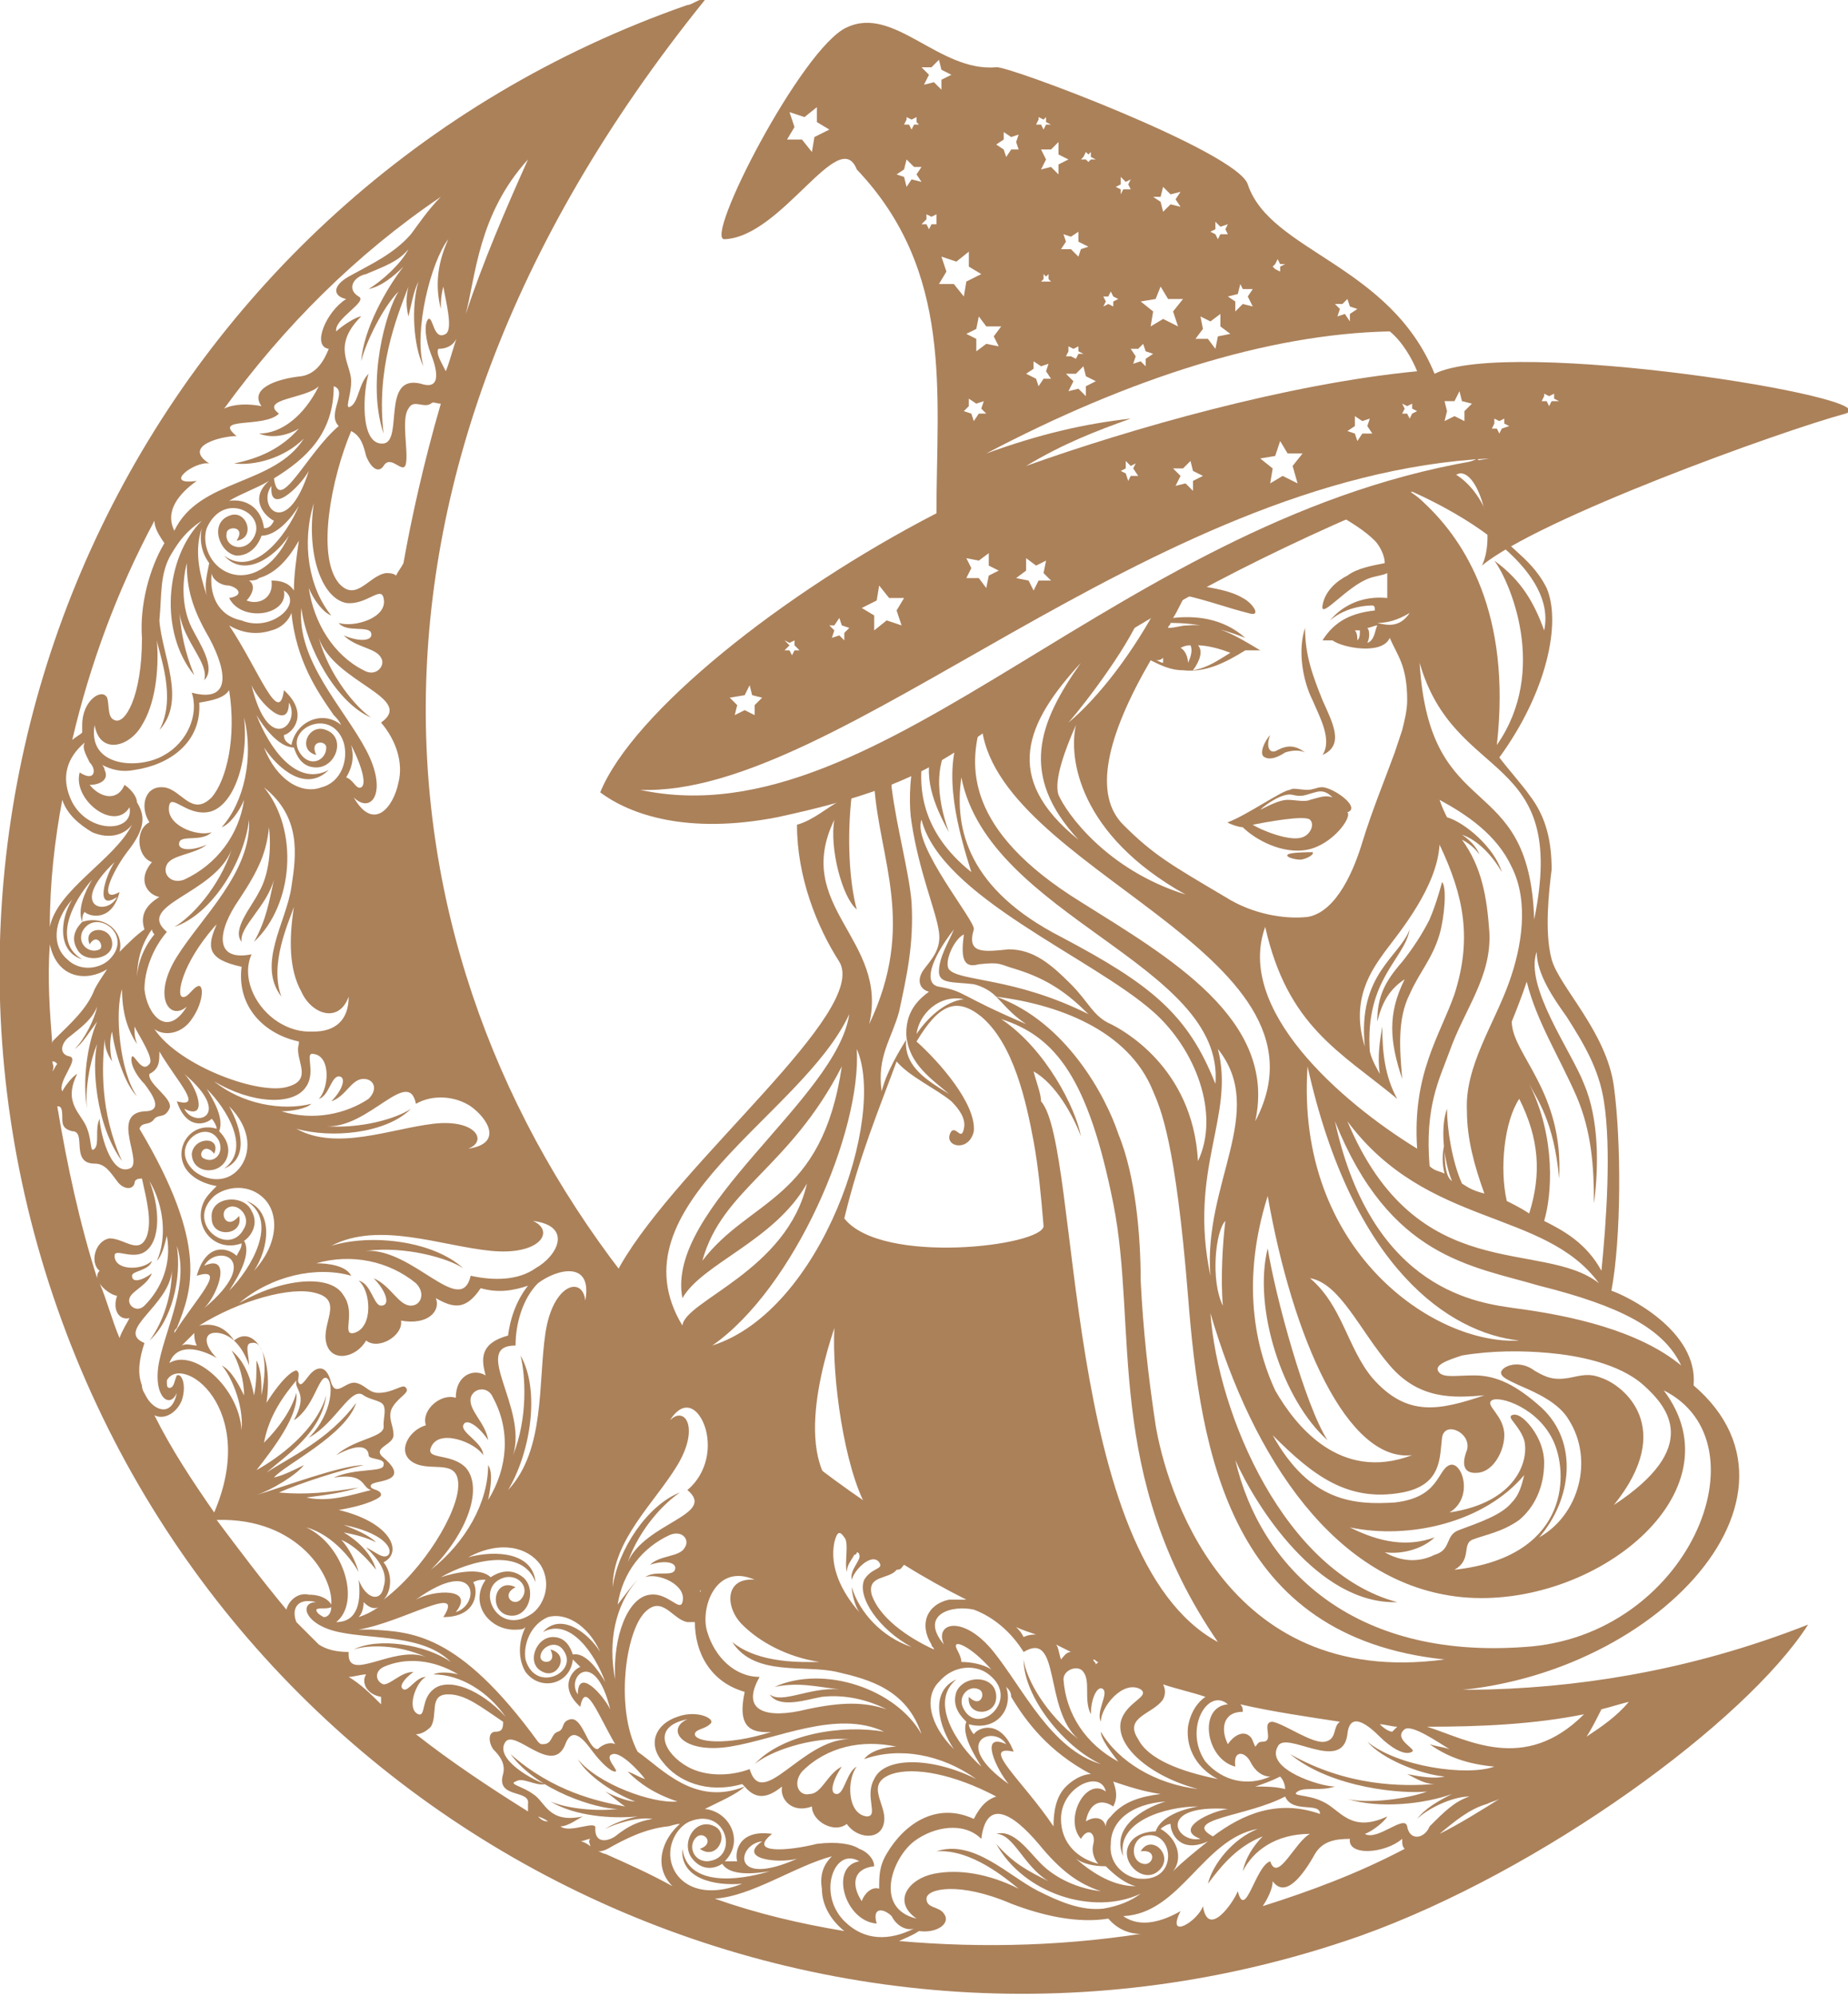 <?xml version="1.0" encoding="utf-8"?>
<!-- Generator: Adobe Illustrator 24.1.0, SVG Export Plug-In . SVG Version: 6.00 Build 0)  -->
<svg version="1.1" id="Layer_1" xmlns="http://www.w3.org/2000/svg" xmlns:xlink="http://www.w3.org/1999/xlink" x="0px" y="0px"
	 width="74.2px" height="80.1px" viewBox="0 0 74.2 80.1" style="enable-background:new 0 0 74.2 80.1;" xml:space="preserve">
<style type="text/css">
	.st0{fill:#AB815A;}
</style>
<g>
	<g>
		<path class="st0" d="M68,55.6c0.2-2.2-2.7-3.6-3.3-3.8c0.4-2.1,0.4-6,0.1-8.2c-0.3-2.2-2.2-4-2.5-5.1c-0.3-1.1-0.1-2.8,0-3.6
			c0-1.1-0.2-2.1-0.9-3c-0.2-0.3-0.9-1.1-1.2-1.5c1.9-2.6,2.5-5.4,1.9-6.8c-0.7-1.4-1.9-1.7-2.1-2.7c0.2-1.2-0.2-2-0.7-2.5
			c-0.1,0.1-0.3,0.1-0.4,0.2c0.6,0.5,0.9,1.1,0.8,2c-0.4-0.9-0.9-1.4-1.5-1.7c-0.6,0.2-1.3,0.5-1.9,0.7c0,0,0,0,0.1,0
			c2.8,1.2,6.1,3.4,5.6,5.7c-0.4-1.1-0.9-2-2-2.8c0.6,0.8,2.2,4.4,0.1,7.4c0.6-5.3-1.3-8.2-2.9-9.7c-0.3-0.3-0.6-0.5-1-0.7
			c0,0-0.1,0-0.1,0.1c-0.8,0.3-1.5,0.7-2.3,1.1c0.5,0.3,1,0.6,1.4,1c0.2,0.2,0.4,0.6,0.4,0.9c-0.5,0.1-1.1,0.2-1.5,0.5
			c-0.4,0.2-0.9,0.6-1,1.2c-0.1,0.6,1-0.8,1.9-1.1c0.3-0.1,0.5-0.1,0.7-0.2c0,0.3,0,0.7,0,1c0,0,0,0,0,0c-1-0.1-1.8,0.3-2.3,0.9
			c0.7-0.6,1.6-0.6,1.7-0.6c0.1,0,0.1,0.1,0.1,0.2c-0.9,0.1-1.6,0.4-2.1,1.2c0.1,0,0.2,0,0.4,0c0.4,0.3,2,0.6,2.3-0.1
			c0.3,0.7,0.7,1.1,0.7,2.5c0,0.4-0.1,0.8-0.2,1.2c-0.1,0.3-0.2,0.6-0.3,0.9c-0.4,1.1-0.9,2.3-1.3,3.6c-0.3,1-1,2.8-2.2,3
			c-0.9,0.1-2.2-0.1-3.3-0.8c-2.2-1.3-2.9-1.7-4.1-2.9c-1.2-1.2-0.7-3.5,1.1-6.6c0.4,0.2,0.8,0.4,1.3,0.4c0.9,0.1,1.7-0.3,2.5-0.8
			c0.2,0,0.3,0,0.6,0c-1-0.6-1.8-1.1-2.9-1c-0.3,0-0.5,0.1-0.8,0.1c0-0.1,0.1-0.1,0.1-0.2C48,25,49,25.2,50,25.6
			c-0.9-0.8-2-0.9-2.9-0.8c0.2-0.3,0.3-0.6,0.5-0.9c0.9,0.2,1.7,0.5,2.5,0.7c0.6,0.2,0.2-0.4-0.2-0.6c-0.5-0.3-1.2-0.4-1.8-0.5
			c-0.5,0.2-1,0.4-1.4,0.6c0,0-0.1,0-0.1,0c-1.1,2.1-2.5,3.9-3.7,4.9c0.7-0.8,2.6-3.3,3-4.6c-0.1,0-0.2,0.1-0.2,0.1
			c-0.8,0.9-1.7,1.3-2.6,1.6c-1,0.6-2,1.3-2.9,1.9c-0.7,0.5-1.5,0.9-2.2,1.4c-0.1,0.1-0.3,0.2-0.4,0.3c0,0.1-0.1,0.1-0.1,0.2
			c-0.5,1.2,0,2.4,0.6,3.5c-0.5-1.4-0.7-3.1,0.5-4.1c-0.8,1.7-0.1,4.1,0.4,5.7c-2-1.6-2.2-3.4-1.9-4.9c0,0-0.1,0.1-0.1,0.1
			c-0.1,0.1-0.2,0.1-0.3,0.2c-0.2,1-0.2,2-0.1,2.6c0.3,2,1,3.6,1.1,4.4c0.1,0.7-0.3,1.1-0.6,1.5c-0.3,0.4-0.2,0.8,0.2,0.9
			c-0.4,0.3-1,0.8-0.9,1.9c-0.3,0.5-0.8,1.3-1,2.1c-0.2-1.4,0.4-2.1,0.7-3.2c0.3-1.4,0.6-2.7,0.5-4.4c-0.1-1.2-0.6-3-0.8-4.6
			c0-0.2,0-0.4,0-0.6c-0.2,0.2-0.5,0.3-0.7,0.5c0.2,3,1.7,5.6-0.2,9.6c0.8-3.4-3.1-4.7-1.4-8.2c-0.2,1.1,0.3,3.1,0.9,3.6
			c-0.3-1.1-0.4-2.9-0.2-4.6c-0.1,0.1-0.3,0.1-0.4,0.2c-0.6,0.3-1.1,0.8-1.8,1c0,2.1,0.8,4.1,1.7,5.5c1.2,2-6.4,8-8.8,12.2
			c-2.4,4.3,0.1,6,0.1,6c5.8-5.2,1.2,0.8,7.3,3.2c1.1,0.5,4.8,1.4,6.8,3.6c1.9,0.4,5.4,2,7,2.5c1.1,0.3,6.4,2,10.7,1.8
			C65.7,68.1,73.5,60.3,68,55.6z M54.5,25.7c0-0.1,0-0.3-0.1-0.4c0.1,0,0.2,0,0.2,0C54.6,25.5,54.6,25.6,54.5,25.7z M48.1,25.9
			c0.3,0,0.8,0.1,1.3,0.3c-0.5,0.3-0.9,0.6-1.5,0.7C48.2,26.5,48.3,26.1,48.1,25.9z M47.8,25.9c0.1,0.2,0,0.5-0.1,0.7
			c0-0.2-0.1-0.5-0.3-0.6C47.6,25.9,47.7,25.9,47.8,25.9z M46.7,26.4c0,0.1,0,0.2,0,0.2c-0.1,0-0.2-0.1-0.3-0.1
			C46.5,26.5,46.6,26.5,46.7,26.4z M67.5,54.8c-1.7-1.4-4.4-2-6.7-2.3c-1.3-0.2-5.7-0.6-7.2-7.5c2.2,5.5,5.5,5.8,8.2,6.6
			C65,52.4,66.8,53.3,67.5,54.8z M64.3,55.3c-0.5-0.2-0.8-0.1-1.3,0c-0.6,0.1-0.9,0-1.4-0.3c-0.4-0.3-0.9-0.3-1.2-0.1
			c-0.4,0.3,0.2,0.5,0.6,0.7c0.7,0.3,1.6,0.7,2,1.4c1,1.6,0.4,3.8-1.2,4.7c1.3-1.5,1.6-3.8,0.1-5.2c-1-0.9-1.8-1.3-2.7-1.3
			c-0.7,0-1.2,0.1-1.4-0.1c-0.3-0.3,0.3-0.5,0.9-0.7c1.2-0.2,2.4-0.2,3.5-0.1c1.1,0.1,2.8,0.4,3.8,1.3c1,0.9,2.3,2.5-1.2,4.8
			C67.3,57.3,65.2,55.6,64.3,55.3z M54.2,61.3c2.4,0.5,5.4-0.2,7-2.1c-0.1,0.4-0.2,0.8-0.5,1.1c-0.4,0.5-1.3,0.8-2.1,1.1
			c-0.6,0.2-0.3,0.8-1,1c-0.6,0.3-1.3,0.3-2-0.1c0.8,0.1,1.6-0.2,2-0.6C56.5,62.1,55.4,61.9,54.2,61.3z M59.1,61.8
			c0.5-0.2,1.2-0.3,1.9-0.8c0.6-0.5,1-1.3,1-2.3c0-0.5-0.2-1-0.5-1.4c-0.3-0.4-0.6-0.6-0.8-0.5c-0.2,0.1,0.3,0.4,0.5,1
			c0.2,0.8-0.3,2.5-3,2.9c1-0.6,0.5-2.1,0-1.9c-0.5,0.2-0.4,1.3-2.2,1.5c-1.6,0.1-3.4,0-4.9-2.7c1.6,1.6,3,2.7,5.2,2.3
			c1.6-0.3,1.5-1.4,1.6-2.2c0.1-0.7,1.2-0.2,1,0.5c-0.2,0.5-0.2,1,0.5,0.9c0.6-0.1,1-0.9,1-1.5c0-0.8-0.8-1.2-0.5-1.4
			c0.3-0.2,1.9,0.3,2.5,1.7c0.6,1.4,0.5,4.6-4,5.1C59.1,62.6,58.7,62,59.1,61.8z M49.1,52.4c-0.5-1-0.3-3,0.1-3.4
			C49.1,49.8,49,51.3,49.1,52.4z M48.6,51.2c-0.9-4.3,1-6.4,0.3-9.1C50.9,44.6,48.3,47.5,48.6,51.2z M50.9,48
			c1,5.7,3.2,10.7,5.8,10.4c-2.9,1.1-4.7-1.2-5.5-2.6C50.6,54.5,49.7,51.8,50.9,48z M55.8,54.8c1.2,1.4,2.6,1.3,3.8,1.2
			c-1.8,0.6-3.1,0.9-4.5-0.7c-1-1.2-1.2-2.9-2.5-4C53.8,51.5,54.6,53.4,55.8,54.8z M52.5,42.8c1.8,8.1,5.7,10.7,8.5,11
			C57.6,54,52,50.2,52.5,42.8z M58.7,33.7c0.2,0.1,0.5,0.3,0.7,0.6c-0.1-0.3-0.4-0.6-0.7-0.8c0.6,0.2,1.2,0.8,1.6,1.5
			c-0.3-1-1.5-2-2.2-2.2c-0.1-0.2-0.2-0.4-0.3-0.7c1.1,0.6,2.3,1.4,2.9,2.7c0.7,1.4,0.4,3.2-0.1,4.6c-0.6,1.7-1.8,3.4-1.7,5.2
			c0,1.1,0.3,2.2,0.7,3.3c-0.4-0.1-0.6-0.2-0.9-0.4c-0.4-0.9-0.6-2.2-0.6-3c-0.3,0.8-0.1,2.2,0.2,2.9C58,47.2,58,46.5,58,45.9
			c-0.1,0.4-0.1,0.8,0,1.2c-0.2-0.1-0.4-0.1-0.6-0.3c-0.2-2.4,0.4-3.5,0.8-4.6c0.6-1.7,1.7-3,1.6-4.8C59.7,36,59.5,34.8,58.7,33.7z
			 M64.2,51.5c-2.3-1.8-7.3,0.2-10.1-6.5C57.3,49.3,62,48.5,64.2,51.5z M61,44.1c0.8,1.6,0.9,3,0.4,4.6c-0.3-0.2-0.7-0.4-0.9-0.5
			C60.2,46.9,60.4,45,61,44.1z M62.9,40.8c0.7,1.1,1.3,2.1,1.5,3.4c0.3,1.9,0.1,4.8-0.1,6.8c-0.6-1.1-1.5-1.6-2.3-2
			c0.3-1,0.5-3.3-0.6-5.5c0.3,0.6,1,1.5,1.2,3.8c0.2-3.5-1.9-5-1.9-6.3c0.2-0.5,0.4-1,0.6-1.6c0.4,1.6,1.3,3,2,4.6
			c0.6,1.4,0.7,2.8,0.7,4.3c0.2-1.5,0.2-3.4-0.4-4.8c-0.5-1.3-2.4-3.9-1.9-5.3C61.7,39.1,62.4,40.1,62.9,40.8z M57,26.6
			c1.4,4.9,6,3.5,4.6,10.3C61.4,30.8,57.4,33.2,57,26.6z M54.9,25.8c0.1-0.2,0.1-0.5,0-0.6c0.1,0,0.3-0.1,0.4-0.1
			C55.2,25.3,55.2,25.7,54.9,25.8z M55.3,25c0.4,0,0.8-0.1,1.3-0.4C56.2,25.2,55.7,25.1,55.3,25z M50.8,37.2c0.9,4,3,5,5.3,6.9
			c-0.5-0.9-0.6-1.9-0.6-2.9c-0.1,0.6-0.2,1.2-0.1,1.9c-0.1-0.2-0.3-0.5-0.4-0.9c-0.2-2.9,1.4-3.7,1.6-4.9c-0.4,1.1-2.1,1.8-1.8,4.7
			c-0.6-1.9,0.3-3.1,0.8-3.8c0.6-0.8,2.1-2.6,2.2-4.3c1,2.1,1.3,3.8,0.6,6c-0.6,1.7-1.7,3.2-1.5,6.2C53.8,44.2,49.6,40.5,50.8,37.2z
			 M43.2,29.1c-0.3,1.3,0.1,4.4,4.4,6.8c-3.2-1-4.8-3.3-5.1-4C42.3,31.3,42.8,30,43.2,29.1z M43.4,26.6c-1.7,2.4-2.5,4.5-0.1,7.1
			C40.2,31.2,41.2,29,43.4,26.6z M39.4,29c0.4,5.9,14.6,9.2,11,16c0.9-4.1-3.5-6.6-7-8.8C38.7,33.3,38.9,30.7,39.4,29z M38.6,31.2
			c1.1,5.6,10.6,7.5,10.2,12.3c-1.1-2.8-2.6-4-6.2-5.9C38.9,35.7,38.3,33.3,38.6,31.2z M37,32.9c0.8,3.1,6.8,5.5,9.3,7.7
			c1.7,1.5,2.7,4.1,1.8,6c-0.2-3.8-3.1-5.3-3.5-5.5c-0.7-0.3-0.9-0.9-1.6-1.6c-0.8-0.8-1.5-1.4-2.5-1.4c-1,0.1-1.7,0.2-1.4-0.8
			C39.2,37,36.6,33.9,37,32.9z M39.3,38.7c0.9-0.1,0.8,0,1.5,0.2c1.3,0.4,2.1,1,2.9,1.8c-3-1.5-5.2-1.3-5.6-1.8
			c-0.2-0.3,0.2-1.2,0.6-1.4C38.6,38.3,38.6,38.9,39.3,38.7z M38.7,40.1c-0.8,0.1-1.5,0.8-1.9,1.4C36.9,40.7,37.7,39.9,38.7,40.1z
			 M36.4,41.6c0.1,1.1,1,1.7,1.7,2.3C37.3,43.4,36.2,42.8,36.4,41.6z M27.4,53.2c-2.9-4.8,4.8-8.4,6.7-12.5
			c-0.5,3.4-7.4,7.8-6.7,11.4c0.8-1.4,3.7-2.3,5-4.6C31.6,51,27.5,52.2,27.4,53.2z M33.8,42.8c-0.8,5.4-3.7,5.3-5.6,7.8
			C29,47.7,31.7,46.9,33.8,42.8z M28.6,54c3.3-2.3,6-8.6,5.8-11.9C35.6,44.8,33,52.6,28.6,54z M33.5,53.3c-0.1,2,0.4,5.6,1.3,7.2
			C31.7,59.8,32.8,55.4,33.5,53.3z M33.9,48.9c0.6-2.5,1.4-4.4,2.1-6.3c0.5,0.6,1.6,1.1,2.2,1.6c0.3,0.3,0.6,0.7,0.5,1.1
			c-0.1,0.5-0.3-0.1-0.5,0.1c-0.4,0.6,0.7,0.9,0.9,0c0.1-1.1-1.4-2.8-2.3-3.6c0.9-1.5,1.6-1.8,2.6-1c1.3,1.1,1.8,3.4,2.1,5
			c0.2,1.1,0.3,2.2,0.4,3.4C41.9,50,35.4,50.8,33.9,48.9z M41.8,44.2c0-0.3-0.2-0.8-0.3-1.2c0.9,0.5,1.6,1.8,1.9,2.6
			c-0.2-1.1-1.4-3.5-3.2-4.7c2.2,0.7,3.5,2.4,4.5,7.4c1,5-0.4,10.9,4.2,17.6C42.6,62.5,43.4,46,41.8,44.2z M46.4,57.2
			c-0.3-2-0.5-3.8-0.6-5.8c0-1.8-0.2-4.2-0.9-5.9C44.4,44,42.8,41,40,40c0.3,0.3,0.6,0.7,1.2,1.1c-2.8-1.2-2.4-1.3-3.5-1.5
			c-0.6-0.1-0.4-1,0.6-2.3c-0.2,0.5-0.6,1.1-0.6,1.7c0,0.5,0.6,0.4,1.4,0.5c0.4,0.1,0.7,0.3,0.9,0.5c2.4,0.3,5.3,1.3,6.3,3.8
			c0.3,0.7,0.9,2,1.4,8.2c0.5,6.4,1.7,13.7,10.3,14.6C49.1,67.8,46.8,59.6,46.4,57.2z M61.2,66.1c-6.9,0.5-10.6-3.2-11.6-7.5
			c0.8,1.8,3.3,5.8,6.5,5.7c-4.5-1.2-7.2-7.5-7.5-11.6c1.7,5.8,5,10.9,10.1,11.4c5.3,0.5,11.2-4.2,8.1-8.3
			C71,57.9,67.8,65.7,61.2,66.1z"/>
		<path class="st0" d="M53.3,57.8c-1.8-1.6-3-5.3-2.4-7.7C51.2,52,52.4,56.4,53.3,57.8z"/>
		<path class="st0" d="M57.8,37.5c-0.3,1-0.8,1.5-1.2,2.4c-0.5,1-0.4,2.2-0.3,3.4c-0.5-1.5-0.6-2.6,0.1-4c-0.6,0.4-0.9,0.9-1.1,1.7
			c0-1,0.3-1.6,1-2.4c0.4-0.5,0.8-1.1,1.1-1.7c0.3-0.7,0.5-1.5,0.5-1.5C58.1,35.6,58,36.8,57.8,37.5z"/>
		<path class="st0" d="M53.1,30.3c0.9-0.4,0.4-1.3,0-2.2c-0.4-1-0.7-1.8-0.7-2.9c-0.3,0.9-0.1,2.1,0.3,2.9
			C53,28.8,53.5,29.7,53.1,30.3z"/>
		<path class="st0" d="M50.8,30.4c0.2,0.1,0.5,0,0.8-0.2c0.3-0.1,0.6-0.1,0.8,0c-0.4-0.3-0.7-0.3-1.1-0.1C51,30.3,50.8,30,51,29.5
			C50.8,29.7,50.5,30.3,50.8,30.4z"/>
		<path class="st0" d="M53,31.6c-0.1,0-0.3,0.1-0.5,0.1c-0.3,0-0.6-0.1-0.7,0c-0.3,0-1.7,1-2.5,1.3c-0.1,0,0.4,0.2,0.6,0.2
			c0.5,0.5,1.6,1.1,2.6,0.9c1-0.2,1.8-1.3,1.6-1.5C54.7,32.4,53.4,31.5,53,31.6z M52.3,33.6c-0.5,0.2-1.7-0.3-2-0.5
			c0.5-0.1,2.1-0.4,2.3-0.2C52.8,33.1,52.6,33.5,52.3,33.6z M52.6,32.1c-0.2,0.1-0.6,0-0.9,0c-0.3,0-0.7,0.2-1.1,0.4
			c0.2-0.2,0.9-0.7,1.3-0.6c0.4,0.1,0.5,0,0.9-0.1c0.3-0.1,0.5,0,0.7,0.2C53.2,31.9,53,32,52.6,32.1z"/>
		<path class="st0" d="M51.7,34.3c-0.1,0.1,0.3,0.2,0.5,0.2c0.2,0,0.6-0.2,0.5-0.3C52.6,34.2,51.8,34.2,51.7,34.3z"/>
	</g>
	<g>
		<path class="st0" d="M28.3,0c-0.2-0.1-0.5,0.2-0.7,0.2C6.1,7.7-5.2,31.1,2.3,52.5c7.5,21.4,30.9,32.7,52.3,25.2
			c7.3-2.6,15.5-8.6,18-12.5C39.1,78.4-3.5,39.4,28.3,0z M56.1,69.3c-0.1,0.1-0.1,0.1-0.2,0.2c-0.1,0-0.3-0.1-0.5-0.3
			C55.6,69.2,55.9,69.3,56.1,69.3z M49.8,68.4c1.3,0.3,2.7,0.5,4,0.7c0,0,0,0,0,0c-0.3,0.2-0.1,0.7-0.6,0.8
			c-0.5,0.1-1.6-0.7-2.1-0.8c-0.5,0,0.1,0.8-0.4,0.8c-0.2,0-0.2,0.1-0.3,0.2c-0.1-0.2-0.1-0.3-0.2-0.4c-0.3-0.3-0.7,0-0.9,0.3
			c-0.3-0.6-0.2-1.3,0.6-1.3C49.9,68.6,49.9,68.5,49.8,68.4z M46.6,73.4c0.1-0.1,0.3-0.2,0.4-0.2c0,0.4,0.4,1.2,1.5,0.7
			c-0.5,0.4-1,0.8-1.4,1.2C47.5,74.6,47.3,73.8,46.6,73.4z M44.3,76.6c-0.9,0.1-1.8-0.3-2.6-0.7c-1.2-0.6-2.6-2.1-4.1-1.6
			c1.4-0.1,2.8,1.1,3.3,1.5c-1.2-0.6-2.4-0.8-3.4-0.6c-1,0.2-1.7,1.1-0.7,1.8c-1.7-0.4-1-2.4-0.1-3.1c0.8-0.6,2-0.8,2.7-0.1
			c0.2-1.6,1.2-1.1,2.3,0.2c0.9,1.1,1.6,1.6,2.5,1.9c-0.9-0.1-1.8-0.5-2.4-1.1c-0.5-0.5-1.1-1.4-1.8-1.2c0.7,0,1.1,1.3,2.1,1.9
			c-0.8-0.4-1.4-0.7-2.1-1.5c1.1,2,3.9,2.9,5.8,2C45.4,76.3,44.9,76.5,44.3,76.6C44.4,76.6,44.4,76.6,44.3,76.6
			C44.3,76.6,44.3,76.6,44.3,76.6z M34.5,74.2c-0.3-0.2-0.9-0.3-1.7-0.2c-1.2,0.3-2.8,0.4-1.8-0.4c-1.4-0.2-1.5,0.8-1.4,1.1
			c-0.2,0-0.3,0-0.5,0c0.8-0.8,0.2-2-0.8-2.1c0.6-0.3,1.3-0.6,1.6-0.9c0.5,0.6,1,0.4,1.5,0c-0.1,0.5,0.4,1.1,1.2,0.8
			c0,0.6,0.9,1.1,1.4,0.7c0.4,0.6,1.4,0.7,1.5-0.1c0.1-0.7-0.8-1.5,0.3-1.9c0.9-0.3,2.5,0,4.2,0.9c-0.3,0.1-0.6,0.3-0.9,0.9
			c-1.5-0.7-2.8,0.2-3.5,1.4c-0.3,0.5-0.3,0.9-0.3,1.4c-0.3-0.1-0.6,0.2-0.7,0.5c-0.4-0.6-0.4-1.3,0.5-1.4
			C35.1,74.6,34.8,74.3,34.5,74.2z M32,74.6c-2.7,1.2-2.4-0.6-1.4-0.7C29.6,74.6,31.2,74.8,32,74.6z M24.8,64.4
			c0.2-1.3,1-2.3,2.1-2.8c0.5-0.2,0.8,0.2,0.6,0.5c-0.2,0.4-1,0.3-1.4,0.7c0.6-0.2,1.1-0.1,1,0.2c-0.1,0.3-0.8,0-1.2,0.3
			c0.5-0.2,1.7,0.3,1.5,1c-0.1,0.4-0.6-0.4-1.3-0.3c-0.9,0.1-1.5,1.7-1.4,3.4c-0.3-1.5,0-3,0.9-4C25.4,63.6,25.1,64,24.8,64.4z
			 M25.9,64.7c0.7-0.7,1.1,0.3,1.7,0.4c0.1,0,0.2,0,0.3,0c0,1.2,0.6,2.4,2,2.8c-0.3,1.4,0.2,1.7,1.2,1.6c0,0-0.1,0-0.1,0
			c-1.9,0.6-3.1,0.4-3.1,0.1c0-0.2,0.4-0.2,0.6-0.4c0.3-0.2-0.5-0.6-1.3-0.3c-0.9,0.3-1.2,1.1-0.6,1.8c0.6,0.8,1.8,1.3,3.2,0.9
			c0,0,0.1,0.1,0.1,0.1c-2,0.8-3.3-0.7-4.3-1.4C24.7,68.6,25.1,65.5,25.9,64.7z M28.1,63.9C28.1,63.8,28.2,63.8,28.1,63.9
			C28.2,63.8,28.1,63.9,28.1,63.9C28.1,63.9,28.1,63.9,28.1,63.9z M39.2,71.4c-1.8-0.9-3.7-0.9-4.1,0c-0.4,0.7,0.2,1.5-0.3,1.5
			c-0.8-0.1-0.8-1.5-0.4-2C34,71.1,33.9,72,33.6,72c-0.3,0-0.2-0.5,0.2-1.1C33.2,71.2,33,72,32.5,72c-0.4,0.1-0.7-0.4-0.3-0.9
			c1-1,2.4-1.3,3.8-1c-0.5,0-1.1,0.2-1.3,0.5C36.1,70.1,37.8,70.4,39.2,71.4z M39.7,67.2c1.3,1-0.4,2.5-1,1.4
			c-0.3-0.5,0.2-1,0.6-0.8c0.3,0.1,0.1,0.8-0.4,0.3c-0.1,0.8,1.1,0.8,1.1,0c0-0.9-1.3-0.9-1.6-0.2c-0.2,0.6,0.2,1,0.4,1.2
			c-0.2,0.5,0.3,1.3,0.6,1.8c-1-0.9-2.1-2.6-1-3.5c-1.1,0.5-0.7,1.9-0.1,2.8c-1-1-1.2-2.1-0.6-2.7C38.3,66.8,39.2,66.8,39.7,67.2z
			 M38.4,66c0.1-0.1,0.7,0.2,1.4,1c-0.3-0.2-0.8-0.3-1.2-0.3C38.6,66.4,38.3,66.1,38.4,66z M40.4,67.7c0.1,0.1,0.2,0.2,0.2,0.4
			c0.6,1,1.5,2.2,3.2,3.1c-0.3,0-0.7,0.2-1,0.5c-0.4,0.4-0.5,1-0.5,1.6c-1.2-1.8-3-3.3-1.6-3c-0.5-1.3-1.4-1-1.6-0.7
			c-0.1-0.1-0.2-0.3-0.2-0.4C40,69.5,40.7,68.6,40.4,67.7z M44.7,71.5c0.6,0.2,1.2,0.4,1.9,0.5c-0.8,0.1-1.5,0.3-2,0.9
			c-0.1,0.1-0.2,0.2-0.2,0.4l0,0c-0.1-0.4-0.5-0.4-0.8-0.2c0.1-0.6,0.5-1,1.1-0.6C44.9,72.1,44.8,71.8,44.7,71.5z M45.6,75.7
			c-0.9,0-1.7-0.5-2.4-1.1c0.3,0.2,0.7,0.3,1.2,0.3C44.8,75.3,45.2,75.6,45.6,75.7z M43.4,73.8c0.3-0.5,0.6-0.2,0.5,0.2
			c-0.1,0.4,0.1,0.7,0.2,0.8c-0.8-0.2-1.5-0.8-1.5-1.8c0-1.3,1.6-2,1.8-1.1C43.6,71.3,42.7,73,43.4,73.8z M40.5,71.6
			c-2.4-1.7-0.6-2.4-0.1-1.6C39.3,69.5,40,71,40.5,71.6z M30.3,70.8c0.6-0.5,2.2-1.1,3.8-1c-1.9,0-3.5,2.9-4,1.2
			c-0.8,0.3-1.8,0.3-2.5-0.1c-0.9-0.5-1.5-1.6,0-1.9c-0.9,0.4-0.2,1.4,1.7,1.1c1.9-0.3,4.3-1.5,6.2-0.6
			C33.8,69.2,31.4,69.6,30.3,70.8z M44.6,74c0-0.9,0.8-1.6,2.2-1.7c-1,0.3-2.2,1.1-1.7,2.2c-0.3-1.4,1.7-2,3-2
			c-0.6,0.1-1.5,0.4-1.7,1c-0.3,0-0.9,0.1-1.1,0.6c-0.3,0.7,0.7,1.6,1.3,0.9c0.5-0.6-0.4-1.4-0.8-0.7c0.7-0.1,0.5,0.6,0.1,0.5
			c-0.5-0.1-0.5-0.9,0-1.1c1.2-0.4,1.5,1.8-0.1,1.7C45.3,75.4,44.5,74.9,44.6,74z M48.2,73.8c-1,0.2-1.8-1.4,1.1-1.2
			C48.6,72.7,47.1,73.4,48.2,73.8z M51.6,72.1c0.3,0.7,1.4,0.2,1.4,0.7c-1.7-0.6-3.1,0-4.3,0.9C47.4,73,50.1,72.9,51.6,72.1z
			 M50.4,71.7c0.3-0.1,0.6-0.2,1-0.4c0.1,0.1,0.2,0.3,0.2,0.5C51.2,71.7,50.8,71.7,50.4,71.7z M49.3,68.4c-1.2,0.1-0.9,2.2,0.3,2.5
			c-0.1-0.7,0.4-0.6,0.6-0.2c0.2,0.4,0.5,0.6,0.8,0.6c-0.9,0.4-1.9,0.2-2.6-0.6C47.5,69.4,48.5,67.7,49.3,68.4z M46.7,68.2
			c0.1-0.2,0.1-0.4,0-0.6c0.6,0.2,1.1,0.3,1.7,0.5c-0.3,0.2-0.6,0.6-0.7,1.2c-0.1,0.9,0.4,1.7,1.2,2.1c-1.5-0.3-2.8-0.8-3.2-1.6
			C45.1,68.9,46.3,68.8,46.7,68.2z M44.1,66.7c0,0-0.1,0.1-0.1,0.1c0-0.1-0.1-0.1-0.1-0.2C44,66.6,44,66.7,44.1,66.7z M43.5,67.1
			c0.3,0.4,0,1.1,0.3,1.7c0-0.7,0.3-1.2,0.5-1c0.2,0.2-0.3,0.9-0.1,1.3c0-0.6,0.9-1.7,1.6-1.3c0.4,0.3-0.6,0.5-0.8,1.3
			c-0.2,1,1.2,2.2,3.1,2.7c-1.7-0.2-3.2-1.1-3.9-2.3c0,0.3,0.4,0.8,0.7,1.2c-1.3-0.7-2.1-1.9-2.2-3.3C42.7,67,43.3,66.8,43.5,67.1z
			 M43,66.3c-0.2,0-0.3,0.2-0.4,0.3c-0.1-0.3-0.1-0.5-0.2-0.6C42.6,66.1,42.8,66.2,43,66.3z M41.6,65.6c-0.1,0-0.3,0-0.5,0.1
			c-0.1-0.2-0.2-0.3-0.3-0.4C41,65.4,41.3,65.5,41.6,65.6z M41.1,66.3c1.5-0.9,0.8,2.3,2.2,3.5c-1.3-1-2.1-2.4-2.2-3.2
			c0,1.5,1.6,3.5,3.1,4.2c-2-0.6-3.1-3-4.3-4.5c-1.2-1.5-2.4-1.2-2-0.3c-1-1.2,0.3-1.6,1.2-1.4C39.9,64.9,40.6,65.5,41.1,66.3z
			 M36.3,62.8c0.8,0.5,1.7,1,2.5,1.4c-0.2,0-0.5,0-0.7,0c-0.9,0.2-1.2,1-0.7,1.8c0,0.1,0.1,0.1,0.1,0.2c-1.1-0.5-2.2-1.3-2.5-2.2
			c-0.2-0.8,0.7-0.6,1-1C36.2,63,36.2,62.9,36.3,62.8z M33.5,61.9c0.1-0.4,0.2-0.5,0.4-0.2c0.2,0.2,0,1,0.1,1.4
			c0-0.3,0.2-0.5,0.3-0.7c0,0,0,0,0,0c0,0,0.1,0,0.1-0.1c0,0,0.1,0,0.1,0.1c0.1,0.2-0.4,0.6-0.3,1c0.1-0.4,0.8-1.1,1.1-0.7
			c0.2,0.3-0.3,0.2-0.6,0.7c-0.3,0.7,0.6,2,1.9,2.7c-1.2-0.4-2.1-1.4-2.4-2.4c0,0.2,0.1,0.7,0.3,1C33.8,63.9,33.3,62.9,33.5,61.9z
			 M30.3,63.4c-1.2-0.1-1.2,1.1-0.5,1.8c0.7,0.7,1.8,1.3,3.1,1.5c-0.6,0-2.4,0.1-3.5-0.8c0.9,1.4,2.9,0.9,4.2,1.2
			c1.3,0.3,2.8,0.7,3.4,2.5c-1-1.8-3.9-2.8-5.9-1.9c1-0.2,1.7,0,2.6,0.1c-1.2-0.1-2.3,0.6-2.8,0.2c0.4,0.6,1.5,0.2,2.1,0.1
			c0.9-0.1,1.8,0.1,2.6,0.5c-0.9-0.3-1.8-0.3-3.2,0c-1.6,0.4-2.7,0.1-1.9-1.3c-1,0-1.8-0.8-2.1-1.8C28.1,64.6,28.7,62.7,30.3,63.4z
			 M28.4,57.7c0.1,0.8-0.2,1.6-0.8,2.1c1.2,1-1.7,1.3-2.4,2.9c0.5-1.4,1.5-2.4,2.1-2.8c-1.3,0.5-2.5,2.3-2.7,3.8
			c0-1.9,1.7-3.4,2.6-4.9c0.9-1.5,0.3-2.4-0.3-1.8C27.6,55.9,28.3,56.8,28.4,57.7z M23.5,52.2c-0.1-1-1.3-0.7-1.6,1.3
			c-0.3,2,0,4.7-1.5,6.3c0.9-1.5,1.3-4,0.5-5.4c0.2,0.8,0.3,2.5-0.3,4c0.6-1.9-1.7-4.4,0.1-4.4c0-0.9,0.3-1.9,0.9-2.5
			C22.4,50.9,23.8,50.6,23.5,52.2z M12.3,61.3c1.1,0.3,1.9,1.4,2.1,1.8c-0.1-0.4-0.4-1-0.7-1.3c0.5,0.2,1,0.7,1.4,1.2
			c-0.2-0.7-0.8-1.2-1.3-1.5c0.5,0.1,0.9,0.2,1.3,0.4c-0.3-0.3-0.8-0.5-1.3-0.7c1.5,0.3,2,0.9,1.8,1.2c-0.2,0.2-0.5-0.1-0.9-0.3
			c0.5,0.5,0.9,1,0.7,1.6c-0.1,0.6-0.7,0.5-1-0.3c0.1,0.8,0,1.7-0.9,1.7C14.5,64.3,13.8,62,12.3,61.3z M10.3,60
			c0.6-0.2,1.6-0.8,1.9-1.2c-0.4,0.2-0.8,0.4-1.2,0.5c0.4-0.5,2.9-1.7,3.3-3c-1.1,1.5-2.7,2.2-3.6,2.8c0.8-0.7,2.2-1.6,2.4-3.1
			c-0.4,1.4-1.9,2.5-2.8,3c0.7-0.9,1.7-2.2,1.6-3.1c-0.2,0.7-0.7,1.4-1.3,2c0.2-1.1,0.8-1.9,1.3-2.5c-0.1,0.4,0.5,0.5-0.1,1.6
			c0.8-0.5,1-1.8,1.3-1.7c0.3,0.1,0.3,1.4-0.7,2.4c1.1-0.6,1.7-2.1,2.2-1.7c0.3,0.2,0.7,0.2,0.8,0.4c0.1,0.2,0,0.5,0,0.8
			c0.1,0.5-1.1,0.5-1.9,1.2c1.1-0.6,1.3-0.2,1.3,0c0,0.2,0.7,0.1,0.6,0.4c0,0.3-1.1,0.1-2,0.5c1.3-0.2,1.1,0.4,1.5,0.5
			c-0.8,0.2-1.7,0.5-2.6,0.3c0.8-0.1,1.5-0.2,2.1-0.4c-1.2,0.2-2.1,0.3-3.2,0.2c0.9-0.4,2.5-0.9,3.4-1.1
			C13.7,58.8,11.3,59.7,10.3,60z M9.8,56c-0.2-0.4-0.5-1-0.9-1.2c0.3,0.3,0.9,1.5,0.8,2.6c-0.1-1.7-1.9-3.3-2.9-2.7
			c0.3-0.8,1.2-0.6,1.9-0.2c-0.6-0.6-0.5-1.1,0.1-1c0.6,0.1,1,0.7,1.2,1.3c0-0.4-0.2-0.9,0.1-0.9c0.4-0.1,0.7,0.6,0.4,2.1
			c0-0.5,0-1-0.2-1.4c0,0.5,0,0.9-0.1,1.4c-0.1-0.5-0.3-1.3-0.9-1.8C9.6,54.7,9.8,55.4,9.8,56z M5.2,46.9c-0.8,0.3-1.2-1.6-1.2-2
			c-0.2,0.4,0,1-0.2,1.2c-0.2,0.2-0.1-0.3-0.3-0.8c-0.2-0.6-1-1-0.4-2.2c-0.2,0.1-0.5,0.5-0.6,0.7c-0.2-0.4,0.7-1.3,0.3-1.4
			c-0.5-0.1-0.3-0.6,0-0.8c0.5-0.4,0.9-0.7,1.1-1.2c-0.1,0.5-0.5,1.3-0.9,1.7c0.3-0.2,0.6-0.7,0.9-1.1c-0.4,0.9-0.6,2.4-0.4,3.5
			c-0.1-0.7,0.1-1.9,0.4-2.6c-0.2,0.8-0.1,3.2,1,4.7c-0.9-2-0.8-3.8-0.7-4.9c0,0.3,0.1,0.6,0.3,0.9c-0.1-0.4-0.1-0.9,0-1.2
			c0.1,0.8,0.5,2.1,1,2.6c-0.7-1-0.9-3.4-0.6-4.3c0,0.9,0.2,1.6,0.6,2.2c-0.1-0.3-0.1-0.4-0.1-0.7c0.2,0.4,0.8,1.3,0.6,1.5
			c-0.3,0.4-0.6-0.4-0.7-0.3c-0.1,0.2,0.1,0.7,0.5,1.1c0.3,0.4,0.8,1.1,0,1.1C4.4,44.7,5.8,46.7,5.2,46.9z M3.7,35.3
			c-0.3,0.5-0.6,1.2-0.4,1.7c-0.2,0.2-0.5,0.6-0.2,1.1c0.3,0.6,1.5,0.4,1.4-0.3c-0.1-0.7-1.2-0.6-0.9,0.1C3.9,37.4,4.2,38,4,38.1
			c-0.4,0.2-0.9-0.2-0.7-0.7c0.5-1,2.1,0.1,1.1,1.1c-0.4,0.4-1.2,0.5-1.7,0C2.1,38,2.1,37,2.9,36.1c-0.5,0.8-0.6,2.1,0.4,2.4
			C2.1,37.8,2.9,36.2,3.7,35.3z M5.5,32.2c0-0.2-0.2-0.5-0.5-0.7c-0.3,0.7-1,0.5-1.4,0c0.4,0,0.8-0.2,0.6-0.6c0-0.1-0.1-0.2-0.1-0.2
			c0.4,0.2,0.8,0.3,1.3,0.2c1.4-0.2,2.7-1.1,2.6-2.7c0.6-0.1,1-0.2,1.2-0.5c0.3,1.9-0.1,3.6-0.7,4.3c-0.8,0.8-1.2-0.3-1.9-0.4
			c-0.8-0.1-1,0.8-0.6,1.4c-0.6,0.3-0.5,1.4,0.1,1.6c-0.6,0.7-0.2,1.3,0.3,1.4c-0.5,0.3-0.8,0.7-0.6,1.3c-0.3,0.2-0.7,0.6-1,0.9
			c0.2-0.8-0.6-1.5-1.5-1.2c0-0.1,0-0.3,0.1-0.4c0.2,0.2,1.1,0.4,1.4-0.8c-0.9,0.5-0.3-0.8,0.3-1.6C5.9,33.2,5.8,32.7,5.5,32.2z
			 M8.3,23.9C8,23,7.8,22.1,8.1,21.2c-0.1,0.5,0,1,0.3,1.4C8.3,23.1,8.2,23.5,8.3,23.9z M8.5,23c0,0.2,0.3,0.5,0.7,0.5
			c0.4,0.1,0.6,0.4,0,0.5c0.5,1,2.4,0.7,2.2-0.3c0.8,0.5-0.5,1.7-1.7,1.2C8.7,24.7,8.4,23.8,8.5,23z M13.6,17.1
			c-1.3,1.1-2.4,3.6-2.6,2.1c1.3-0.8,2.4-1.8,2.4-3.7C14,15.7,13.1,16.6,13.6,17.1z M13.9,24.2c0.8,0.1,1.4-0.7,1.5-0.2
			c0.2,0.8-1.2,1.2-1.8,1c0.3,0.4,1.2,0.1,1.3,0.4c0.1,0.3-0.4,0.4-1.1,0.1c0.5,0.5,1.3,0.5,1.5,0.9c0.2,0.3-0.2,0.8-0.7,0.5
			c-1.2-0.6-2-1.9-2.2-3.3c0.2,0.5,0.6,1,0.9,1.1c-0.9-1.1-1.2-2.9-0.7-4.5C12.3,22.2,12.9,24,13.9,24.2z M12.7,50.7
			c1.4-0.4,2.9-0.1,4,0.8c0.4,0.4,0.2,0.9-0.2,0.9c-0.5,0-0.8-0.8-1.5-1.1c0.5,0.5,0.7,1.1,0.3,1.1c-0.3,0-0.4-0.9-0.9-1
			c0.5,0.4,0.6,1.9-0.2,2.1c-0.5,0.1,0.1-0.8-0.4-1.5c-0.5-0.9-2.5-0.7-4.2,0.3c1.3-1.1,3.1-1.5,4.5-1.1
			C13.9,50.8,13.2,50.7,12.7,50.7z M17.5,52.1c0.7,0.4,1.2,0.5,1.8-0.4c0.7,0.2,1.3,0.1,1.9-0.1c-0.4,0.5-0.7,1.2-0.8,2
			c-1.1,0.3-1.1,0.9-0.9,1.6c-0.5-0.3-1.2,0-1.2,0.9c-0.6-0.2-1.4,0.5-1.2,1.1c-0.7,0.2-1.2,1.1-0.5,1.5c0.7,0.4,1.8-0.2,1.8,0.9
			c0,1.1-1.4,3.4-3,4.6c0.3-0.3,0.4-1,0-1.5c0.8-0.4,0.3-1.6-1.8-2.1c1.2-0.2,1.7-0.5,1.7-0.6c0-0.2-0.3-0.2-0.4-0.3
			c-0.1-0.2,0.3-0.2,0.6-0.3c0.3-0.1,0.6-0.3-0.1-0.9c-0.5-0.4,0.4-0.5,0.4-0.9c0-0.4-0.2-0.6-0.1-1c0.2-0.5,0.8-0.7,0.6-0.9
			c-0.1-0.2-0.5,0.2-1.1,0.2c-0.4,0-0.5-0.3-0.9-0.4c-0.4-0.1-0.8,0.6-1,0c-0.2-0.8-0.6-0.6-0.8-0.4c-0.2,0.2-0.4,0.6-0.5,0.4
			c-0.1-0.1,0.1-0.4-0.1-0.5c-0.1,0-0.5,0.2-1.2,1.3c0.3-2.1-0.6-3.1-1.3-2.5c-0.4-0.6-0.9-0.7-1.4-0.6c1.6-1,3.7-1.6,4.7-1.3
			c1.1,0.3,0.2,1.2,0.4,2c0.2,0.8,1.2,0.6,1.6-0.1c0.5,0.4,1.5-0.2,1.4-0.8C17.2,53.2,17.7,52.6,17.5,52.1z M24.3,67.5
			c-0.3-0.5-0.8-1.2-1.3-1.1c-0.1-0.3-0.3-0.7-0.8-0.7c-0.7,0-1.1,1.1-0.4,1.4c0.6,0.3,1.1-0.7,0.3-0.9c0.3,0.6-0.4,0.6-0.4,0.3
			c0-0.4,0.6-0.7,0.9-0.3c0.7,0.9-1.1,1.8-1.5,0.4C21,66,21.3,65.2,22,64.9c0.7-0.2,1.6,0.3,2.1,1.4c-0.5-0.8-1.6-1.6-2.3-0.8
			C22.9,64.9,23.9,66.4,24.3,67.5z M24.5,68.6c-0.3-0.6-1.3-1.7-1.3-0.6C22.7,67.3,23.9,66.1,24.5,68.6z M21.3,64.8
			c-1.4,0.9-2.3-1.2-1-1.5c0.6-0.1,1,0.5,0.6,0.9c-0.3,0.3-0.8-0.2-0.2-0.5c-0.8-0.4-1.1,0.8-0.4,1.1c0.9,0.3,1.3-1,0.7-1.5
			c-0.5-0.4-1-0.2-1.3,0c-0.4-0.4-1.4-0.2-2,0c1.2-0.7,3.3-1.2,3.8,0.2c-0.1-1.2-1.6-1.3-2.7-1c1.3-0.7,2.4-0.4,2.9,0.3
			C22.2,63.6,21.8,64.5,21.3,64.8z M16.7,64.2c2.5-1.8,2.6,0.2,1.6,0.5C19.1,63.7,17.4,63.8,16.7,64.2z M19.6,60.2
			c0.1-0.5,0.2-1.1,0-1.4c0,1.5-0.9,3.1-2.3,4.2c1.5-1.5,2.1-3.3,1.4-4.1c-0.6-0.6-1.6-0.3-1.4-0.8c0.3-0.8,1.8-0.2,2.1,0.3
			c0-0.5-0.9-0.9-0.8-1.2c0.1-0.3,0.6,0,1,0.6c-0.1-0.7-0.8-1.2-0.7-1.7c0.1-0.4,0.7-0.5,0.9,0C20.5,57.4,20.4,58.9,19.6,60.2z
			 M8.2,50.8c0.5-0.9,2.4-0.3,0,1.7C8.8,51.9,9.3,50.3,8.2,50.8z M9.8,49.8c0.3-0.2,0.6-0.7,0.3-1.2c-0.3-0.7-1.7-0.6-1.6,0.3
			c0,0.8,1.3,0.7,1.1-0.1c-0.5,0.6-0.8-0.1-0.5-0.3c0.4-0.3,1,0.3,0.7,0.8c-0.6,1.2-2.4-0.2-1.2-1.3c0.5-0.4,1.4-0.5,2,0.1
			c0.6,0.6,0.6,1.8-0.4,2.9c0.6-0.9,0.8-2.4-0.3-2.8c1.3,0.8,0.2,2.7-0.7,3.6C9.6,51.2,10.1,50.3,9.8,49.8z M7.7,46.3
			c0,0.8,1.1,0.9,1.4,0.2c0.2-0.5-0.1-0.9-0.3-1.1c0.2-0.5-0.2-1.2-0.5-1.7c0.8,0.8,1.8,2.4,0.7,3.2c1-0.4,0.7-1.6,0.2-2.5
			c0.9,0.9,0.9,1.9,0.4,2.5c-0.5,0.6-1.3,0.5-1.8,0.1c-1.1-1,0.5-2.2,1-1.2c0.2,0.5-0.2,0.9-0.6,0.7c-0.3-0.1,0-0.7,0.4-0.2
			C8.9,45.6,7.8,45.6,7.7,46.3z M7.4,43.1c2,1.7,0.4,2.2,0,1.4C8.4,45,7.9,43.6,7.4,43.1z M6.7,37.4c-1.3-1.1,1.9-1.5,2.6-3.3
			c-0.5,1.5-1.6,2.7-2.3,3.1c1.5-0.5,2.8-2.6,3-4.3c0.1,2.1-1.9,3.9-2.9,5.5c-1,1.6-0.3,2.6,0.4,2c-0.8,1.3-1.6,0.3-1.7-0.7
			C5.8,39,6.1,38.1,6.7,37.4z M5.5,39.3c0-0.6,0.1-1.3,0.6-2c0,0.1,0.1,0.2,0.1,0.2C5.7,38.1,5.5,38.8,5.5,39.3z M7.2,33.8
			c0.1-0.3,0.9,0,1.3-0.4c-0.6,0.2-1.9-0.3-1.7-1.1c0.1-0.4,0.7,0.4,1.5,0.3c1-0.1,1.7-1.9,1.5-3.8c0.4,1.6,0,3.4-0.9,4.4
			c0.3-0.1,0.7-0.6,0.9-1.1c-0.2,1.4-1.1,2.6-2.4,3.2c-0.5,0.2-0.9-0.2-0.7-0.6c0.2-0.4,1.1-0.4,1.6-0.8C7.6,34.2,7.1,34.1,7.2,33.8
			z M9.9,24.1c0.2-0.2,0.4-0.6,0.1-0.8c0,0,0,0,0,0c0.1,0,0.3,0,0.4-0.1c0.7-0.2,1.2-0.8,1.6-1.5c-0.1,0.7-0.2,1.4-0.2,2
			c-0.2-0.3-0.5-0.4-0.9-0.4C11,24,10.4,24.3,9.9,24.1z M11.7,24.6c0.2,1.9,1,3.1,1.7,4.1c0.1,0.1,0.2,0.2,0.3,0.4
			c-0.7-0.6-1.8-0.2-2,0.8c-0.2-0.1-0.3-0.2-0.3-0.4c0.4-0.1,1-0.9,0-1.8c-0.2,1.5-1-0.8-2.2-2.6c0.5,0.3,1.1,0.4,1.7,0.2
			C11.3,25.2,11.6,24.9,11.7,24.6z M11,35.3c-0.2,0.9-0.3,1.6-0.8,2.5c1.6-1.5,1.8-4.5,0.4-6.2c1.5,1.2,1.3,2.7,1.1,4
			c-0.2,1.4-1.4,3.1-0.4,4.4c-0.5-1.3,0.3-3,0.5-3.6c-0.2,1.3-0.2,2.5,0.3,3.4c0.4,0.9,1.5,1.3,1.9,0.2c0,1-0.6,1.4-1.4,1.4
			c-0.1,0-0.1,0-0.2,0c-0.5,0-1-0.2-1.4-0.5c-0.8-0.6-1.3-1.7-0.9-2.6c-1.5,0.3-1.4-0.9-0.5-2.2c0.8-1.2,1.1-1.9,1.2-2.9
			c0.1,0.9,0,1.9-0.4,2.6c-0.3,0.6-1.1,1.5-0.7,2C9.6,37.2,10.7,36.4,11,35.3z M10.1,27.5c0.3,0.7,1.5,1.9,1.5,0.7
			C12.1,29,10.8,30.4,10.1,27.5z M7.7,40.9c0.5-0.7,0.5-1.5,0.2-1.3c-0.2,0.1-0.4,0.5-0.6,0.4c-0.2-0.1,0-1.3,1.3-2.8l0.1-0.1
			c-0.4,0.9-0.4,1.4,1,1.7c-0.2,1.6,0.9,2.7,2.3,3c0,0,0,0,0,0c0,0,0,0,0,0.1c-0.2,0.6,0.6,1.4-0.4,1.7c-1.1,0.4-4.4-0.8-5.4-2.3
			C6.6,41.6,7.3,41.5,7.7,40.9z M11.3,44.6c0.4,0,1-0.1,1.2-0.3c-1.2,0.3-2.8,0-3.9-0.9c1.5,0.9,3.2,1,3.7,0.2
			c0.4-0.6-0.1-1.4,0.3-1.3c0.7,0.1,0.6,1.4,0.2,1.8c0.4-0.1,0.5-0.9,0.8-0.9c0.3,0,0.2,0.5-0.3,1c0.6-0.2,0.8-0.9,1.3-0.9
			c0.4,0,0.6,0.4,0.2,0.8C13.9,44.7,12.6,45,11.3,44.6z M12.9,31.6c-0.8,0.3-1.8-0.3-2.3-1.6c0.6,0.9,1.7,1.8,2.6,0.9
			c-1.3,0.7-2.4-0.9-2.9-2.2c0.3,0.5,0.9,1.3,1.5,1.3c0.1,0.3,0.3,0.8,0.9,0.8c0.8,0,1.2-1.2,0.4-1.5c-0.7-0.3-1.2,0.8-0.4,1
			c-0.3-0.6,0.4-0.6,0.4-0.3c0,0.5-0.6,0.8-1,0.3c-0.8-1,1.2-2,1.7-0.5C14,30.5,13.7,31.4,12.9,31.6z M14.1,29.9
			c0.5,1,0.6,1.6,0.4,1.7c-0.2,0.1-0.3-0.3-0.6-0.4C14.2,30.7,14.2,30.3,14.1,29.9z M14.7,30.1c-0.9-1.7-2.8-3.6-2.6-5.7
			c0.2,1.6,1.4,3.8,2.8,4.4c-0.6-0.4-1.7-1.7-2.1-3.2c0.6,1.8,3.9,2.4,2.5,3.4c0.6,0.7,0.9,1.6,0.7,2.4c-0.2,1-1,2-1.8,0.6
			C14.9,32.7,15.6,31.8,14.7,30.1z M12.4,18.9c-0.9,2.8-2.1,1.4-1.5,0.6C10.8,20.7,12,19.6,12.4,18.9z M11,20.9
			c-0.1,0.2-0.2,0.3-0.4,0.3c-0.1-0.8-0.7-1.2-1.4-1.1c0.5-0.3,1.1-0.5,1.6-0.8C10,20,10.6,20.7,11,20.9z M10.1,21.7
			c-0.4,0.5-1.1,0.2-1-0.3c0-0.3,0.8-0.3,0.4,0.3c0.8-0.1,0.4-1.3-0.3-1c-0.8,0.3-0.4,1.5,0.3,1.6c0.6,0,0.9-0.5,1-0.8
			c0.6,0,1.2-0.7,1.5-1.2c-0.5,1.2-1.8,2.9-3,2c0.8,0.9,2,0.1,2.6-0.8c-0.6,1.3-1.6,1.8-2.4,1.5c-0.8-0.3-1.1-1.2-0.9-1.8
			C9,19.6,10.9,20.7,10.1,21.7z M4.7,36c-0.4,0.8-2,0.4-0.1-1.4C4.2,35.2,3.8,36.6,4.7,36z M6.2,44.9c0.2-0.2,0.4,0,0.6-0.4
			c0.2-0.4-0.9-1-0.8-1.4c0.4-0.2,0.4-0.5,0.4-0.9c0.7,1.2,1.8,2.3,0.7,2c0.4,1.2,1.2,0.9,1.4,0.7c0.1,0.1,0.2,0.3,0.2,0.4
			C7.7,45,7,46,7.4,46.8c0.2,0.4,0.7,0.7,1.3,0.8c-0.2,0.2-0.4,0.4-0.5,0.6c-0.5,1,0.4,2.1,1.5,1.7c0,0.2-0.1,0.3-0.2,0.5
			c-0.3-0.3-1.2-0.6-1.6,0.8c1.3-0.4-0.1,1-0.9,2.3c0-0.1,0-0.1,0.1-0.2c0.6-1.5,1.3-3.3-1.5-8C5.7,45,6,45.2,6.2,44.9z M7.9,54
			C7.7,54,7.5,53.9,7.3,54c0.2-0.2,0.3-0.3,0.5-0.5C7.8,53.6,7.8,53.8,7.9,54z M14.6,64.3c0.2,0.2,0.4,0.3,0.6,0.2
			c-0.3,0.2-0.5,0.3-0.8,0.4C14.5,64.8,14.6,64.6,14.6,64.3z M17.8,64.9c1.4,0,1.4-1.1,1.2-1.4c0.2-0.1,0.3-0.1,0.5-0.1
			c-0.7,1,0.2,2.1,1.3,2c0.1,0,0.2,0,0.3-0.1c-0.3,0.6-0.3,1.3,0,1.8c0.6,0.8,1.8,0.5,1.9-0.5c0.1,0.1,0.2,0.2,0.3,0.3
			c-0.3,0.1-0.9,0.8,0,1.6c0.2-1.1,0.7,0.3,1.4,1.5c-0.2-0.1-0.5,0-0.7,0.2c-0.4,0-0.6-1.3-1.1-1.2c-0.4,0.1-0.2,0.4-0.5,0.5
			c-0.3,0.1-0.2,0.5-0.6,0.5c-0.1,0-0.1,0-0.2-0.1c-3.2-4.4-5.1-4.4-6.7-4.5c-0.2,0-0.4,0-0.5,0C16.2,65.1,18.7,63.5,17.8,64.9z
			 M21.4,49c1.6,0.2,1,1.4,0.1,1.9c-0.7,0.5-1.7,0.5-2.6,0.3c-0.4,1.7-2.3-1.1-4.2-1c1.6-0.2,3.3,0.3,3.9,0.7
			c-1.2-1.1-3.7-1.4-5.3-0.9c1.9-1,4.4,0,6.4,0.2C21.7,50.4,22.3,49.4,21.4,49z M18.9,44.4c0.7,0.5,1.3,1.5-0.1,1.7
			c0.8-0.3,0.3-1.2-1.4-1c-1.7,0.2-3.9,1.1-5.5,0.2c1.4,0.4,3.6,0.2,4.6-0.8c-0.6,0.4-2,0.8-3.4,0.7c1.7,0.1,3.3-2.4,3.6-0.9
			C17.4,43.9,18.3,44,18.9,44.4z M16.2,22.6c-0.1,0.2-0.2,0.3-0.3,0.5c-0.1-0.1-0.3-0.1-0.4-0.1c-0.7,0.1-1.2,1.2-1.9,0.4
			c-0.9-1.1-0.3-4.2,0.5-6.1c0.4,0.2,0.5,0.6,0.6,1c0.2,0.5,0.5,0.7,0.7,0.4c0.3-0.5,0.8,0.4,0.9-0.1c0.1-0.5-0.2-1.8,0.1-2.2
			c0.2-0.4,0.6,0,0.9-0.2c0.1-0.1,0.2,0,0.4,0C17,18.6,16.5,20.9,16.2,22.6z M21.2,6.4c-0.9,2-1.8,4.1-2.5,6.2
			C19.1,11.1,19.2,8.6,21.2,6.4z M18.4,13.4c-0.2,0.5-0.3,1-0.5,1.5c-0.2-0.4-0.4-0.7-0.3-0.9C18,14,18.3,13.8,18.4,13.4z
			 M17.7,12.4c0-0.3,0-0.5,0.1-0.9c0.1,0.6,0.4,1.7,0.1,1.9c-0.5,0.3-0.5-0.7-0.7-0.6c-0.2,0.2-0.1,0.9,0.1,1.4
			c0.2,0.5,0.5,1.5-0.4,1.2c-1.6-0.4-0.7,2.3-1.5,2.4c-1,0.1-0.8-2.2-0.6-2.8c-0.4,0.4-0.4,1.1-0.7,1.3c-0.3,0.2,0-0.4,0-1
			c0-0.7-0.8-1.4,0.4-2.6c-0.2,0-0.8,0.4-1,0.6c-0.1-0.5,1.3-1.2,0.9-1.4c-0.5-0.3-0.2-0.8,0.3-0.9c0.7-0.3,1.3-0.5,1.7-1
			c-0.3,0.6-1.1,1.3-1.6,1.6c0.5-0.1,1-0.5,1.4-0.9c-0.7,0.9-1.6,2.5-1.7,3.8c0.2-0.8,0.9-2.2,1.5-2.8c-0.5,0.8-1.3,3.6-0.6,5.7
			c-0.3-2.6,0.5-4.6,1-5.9c-0.1,0.4-0.1,0.8,0,1.2c0.1-0.4,0.2-1,0.4-1.4c-0.3,1-0.2,2.6,0.2,3.4c-0.4-1.4,0.3-4.2,1-5.1
			C17.5,10.7,17.5,11.6,17.7,12.4z M17.7,7.9c-0.5,0.5-0.9,1.1-1.2,1.5c-0.7,0.8-1.6,1.2-2.5,1.7c-0.7,0.4-0.6,0.8-0.1,0.9
			c-0.8,0.5-1.4,1.9-0.7,2c-0.2,0.5-0.5,1-1.1,1.1c-1,0.1-2.1,0.5-1.6,1.2C10,16.2,9.4,16.2,9,16.4C11.4,13.1,14.3,10.2,17.7,7.9z
			 M7.9,19.3c-1.4,0.2-0.1-0.8,0.5-0.7c-1.1-0.7,0.5-1.1,1.1-1.1c-1-0.8,1.1-0.3,1.7-0.9c-0.8-0.6,1.1-0.6,1.6-1.1
			c-0.6,1.2-1.5,1.9-2.4,1.9c0.5,0.2,1.1,0.1,1.6-0.2c-0.7,0.8-1.6,1.2-2.6,1.4c0.8,0.1,2-0.2,2.8-1c-1.2,1.9-4.2,1.6-5.2,3.7
			C6.6,20.5,7.2,19.8,7.9,19.3z M6.9,22.2C6.9,22.1,6.9,22.1,6.9,22.2c0.3-0.5,0.6-0.9,1.2-1.3c-1.5,1.5-1.7,4.5-0.3,6.2
			c-0.4-1-0.5-1.6-0.6-2.5c0.2,1.2,1.2,2,1,2.7c0.5-0.5-0.2-1.5-0.5-2.1c-0.4-0.8-0.4-1.8-0.2-2.6c0,1,0.2,1.8,0.9,3
			c0.8,1.5,0.8,2.6-0.7,2.2c0.3,0.9-0.2,2-1.1,2.5c-1,0.6-3.1,0.5-2.8-1.2c0.2,1.2,1.4,0.9,1.9,0c0.5-0.8,0.7-2.1,0.6-3.4
			c0.1,0.6,0.8,2.3,0.1,3.6c1.1-1.2,0.1-3,0-4.4C6.5,23.9,6.4,23,6.9,22.2C6.8,22.1,6.8,22.1,6.9,22.2z M6.2,20.9
			c0,0.3,0.2,0.6,0.4,0.9c-0.6,1-1,2.5-0.9,3.8C5.7,28,5,29.1,4.6,28.9c-0.3-0.1-0.2-0.6-0.3-0.9c-0.2-0.4-1,0.1-1,1.1
			c0,0.1,0,0.2,0,0.3c-0.1,0.1-0.3,0.2-0.4,0.3C3.6,26.7,4.7,23.7,6.2,20.9z M3.4,29.8c-0.1,0.2,0,0.4,0.2,0.8
			c0.3,0.3,0.2,0.8-0.4,0.4c-0.3,1.1,1.4,2.4,2,1.4c0.2,1-1.6,1.1-2.3-0.2C2.4,31.2,2.7,30.4,3.4,29.8z M2.5,32.1
			c0.2,0.6,0.7,1,1.2,1.3c0.7,0.3,1.3,0.1,1.6-0.3c-0.7,1.4-3,2.6-3.3,4.1C2,35.4,2.2,33.7,2.5,32.1z M2,37.9c0.3,1.4,1.5,1.5,2.3,1
			c-0.2,0.3-0.4,0.6-0.5,0.8c-0.3,0.8-1,1.4-1.6,2c-0.1,0.1-0.1,0.1-0.1,0.2C2,40.6,1.9,39.3,2,37.9z M2.1,42.6c0.1,0,0.1,0,0.2,0.1
			c-0.1,0.1-0.1,0.2-0.2,0.3C2.2,42.8,2.1,42.7,2.1,42.6z M2.3,44.4c0.1,0,0.2,0,0.2,0.4c0,0.3,0,0.5,0.4,0.6c0.6,0-0.1,1.3,0.9,1.3
			c0.4,0,0.6,0.3,0.9,0.7c0.2,0.3,0.6,0.4,0.7,0.1c0-0.2,0.2-0.2,0.3-0.2c0.2,0.9,0.4,1.7,0.2,2.3c-0.3,0.8-0.9,0.1-1.5,0.1
			C3.8,49.8,3.6,50.7,4,51c-0.1,0.1-0.1,0.2-0.1,0.3C3.2,49.1,2.7,46.8,2.3,44.4z M4.8,53.7C4.5,53,4.3,52.2,4,51.5
			C4.1,51.7,4.5,52,4.7,52c-0.2,0.6,0.1,1,0.5,0.9C5.1,53.1,4.9,53.4,4.8,53.7z M5.2,52.1c0.1-0.3,0.7-0.5,0.9-1
			c-0.4,0.3-0.8,0.4-0.8,0.1c0-0.2,0.7-0.2,0.8-0.6C5.7,51,4.6,51,4.6,50.4c0-0.3,0.6,0.1,1.1-0.1c0.7-0.3,0.8-1.6,0.3-2.9
			c0,0,0,0,0,0c0.6,1,0.7,2.3,0.3,3.2c0.2-0.2,0.3-0.6,0.4-1c0.2,1.1-0.2,2.1-0.9,2.8C5.5,52.7,5.1,52.4,5.2,52.1z M5.9,56.1
			c-0.1-0.2-0.2-0.3-0.2-0.5c-0.2-0.5-0.1-1.1,0.1-1.7c-1.2-0.5,1-1.5,1.1-2.9c0,1.2-0.5,2.3-0.9,2.8C6.9,53,7.3,51.3,7.1,50
			c0.5,1.5-0.4,3.2-0.7,4.6c-0.3,1.4,0.4,2,0.7,1.3C6.9,56.9,6.2,56.6,5.9,56.1z M6.2,56.8c0.4,0.2,0.9-0.1,1.1-0.6
			c0.2-0.6,0-1.1-0.2-1C7,55.4,7,55.7,6.8,55.7c-0.1,0-0.1-0.1-0.1-0.3c0.6-1.1,3.7,1.1,1.9,5.3C7.7,59.4,6.9,58.2,6.2,56.8z
			 M11.5,64.6c-1-1.2-1.9-2.4-2.8-3.6c3.3-0.1,4.7,2.3,4.6,3.4c-0.1-0.2-0.4-0.4-0.9-0.4C12,63.9,11.6,64.2,11.5,64.6z M13.3,64.5
			c0,0.2-0.1,0.4-0.3,0.4c-0.2-0.1-0.3-0.2-0.3-0.3C12.8,64.5,13.1,64.6,13.3,64.5C13.3,64.5,13.3,64.5,13.3,64.5z M12.8,66
			c-0.3-0.3-0.6-0.6-0.9-0.9c-0.2-0.5,0-1,0.8-0.8c-0.7,0-0.5,0.9,0.9,1.2c1.4,0.3,3.4,0.1,4.5,1.2c-1-0.7-2.9-1-3.9-0.5
			c0.6-0.2,1.8-0.2,2.9,0.3c-1.3-0.5-3.2,1.1-3.1-0.2C13.5,66.3,13.1,66.2,12.8,66z M15.3,68.4c-0.4-0.4-0.8-0.8-1.3-1.1
			c0.2,0,0.5-0.1,0.7-0.1c-0.2,0.3,0,0.8,0.6,0.9C15.3,68.1,15.3,68.3,15.3,68.4z M16.2,67.8c-0.2-0.1,0-0.4,0.4-0.7
			c-0.5,0-0.9,0.5-1.2,0.5c-0.3-0.1-0.4-0.5,0-0.7c0.9-0.4,2-0.3,3,0.3c-0.4-0.1-0.8-0.1-1,0c1.1,0,2.2,0.7,2.9,1.7
			c-1-1.1-2.3-1.6-2.9-1.1c-0.5,0.4-0.3,1.1-0.6,1c-0.5-0.2-0.1-1.3,0.3-1.5C16.7,67.3,16.4,67.9,16.2,67.8z M21.2,72.4
			c0,0.1,0,0.2,0,0.3c-1.6-1-3.1-2-4.5-3.1c0.2,0,0.4-0.1,0.6-0.3c0.3-0.5-0.1-1.3,0.7-1.3c0.7,0,1.3,0.5,2.2,1.1
			c0,0.2,0,0.4-0.3,0.4c-0.3,0-0.3,0.4-0.1,0.7c0.3,0.3,0.5,0.6,0.4,1C19.9,72.2,21.3,71.8,21.2,72.4z M21.6,72.9
			C21.6,72.9,21.6,72.9,21.6,72.9c0.3,0.1,0.4,0.2,0.4,0.2C21.8,73.1,21.7,73,21.6,72.9z M23.7,74.1c-0.1-0.1-0.3-0.2-0.4-0.2
			c0.1,0,0.3-0.1,0.4-0.1C23.6,73.9,23.7,74,23.7,74.1z M22.5,73.3c0.3,0,0.7-0.3,0.9-0.4c-1.4,0.3-1.5-0.6-2-0.9
			c-0.4-0.3-1-0.4-0.7-0.5c0.3-0.2,0.8,0.2,1.2,0.1c-0.4-0.1-2.1-1-1.6-1.7c0.4-0.5,1.9,1.4,2.4,0.1c0.3-0.8,0.8-0.1,1.1,0.3
			c0.3,0.4,0.7,0.8,0.9,0.8c0.2,0-0.5-0.6-0.1-0.7c0.3-0.1,1,0.6,1.3,1c-0.3-0.1-0.4-0.2-0.7-0.3c0.5,0.5,1.1,0.9,2,1.2
			c-1,0.1-3.2-0.7-4-1.7c0.4,0.7,1.5,1.4,2.3,1.7c-0.3,0-0.8-0.2-1.2-0.4c0.3,0.2,0.5,0.4,0.8,0.6c-1.1-0.2-2.9-0.6-4.6-2.1
			c1.1,1.5,3.5,2.2,4.3,2.2c-0.8,0.1-2,0-2.7-0.3c1,0.6,2.5,0.7,3.5,0.6c-0.5,0.1-1,0.3-1.3,0.5c0.4-0.2,1.3-0.5,1.9-0.4
			c-0.6,0.1-1,0.3-1.5,0.7c-0.3,0.2-0.8,0.3-0.8-0.3C24,73,22.9,73.6,22.5,73.3z M24.3,74.4c-0.1,0-0.2-0.1-0.3-0.1
			c0.1,0,0.2,0,0.4-0.1c0.7-0.4,1.5-0.8,2.4-0.9c0.1,0,0.3-0.1,0.5-0.1c-0.7,0.6-1.1,1.7-0.3,2.5C26.1,75.2,25.2,74.8,24.3,74.4z
			 M27,74.9c-0.3-0.8,0.2-1.6,0.7-1.8c1.5-0.6,2,1.5,0.7,1.6c-0.6,0-0.8-0.7-0.4-1c0.3-0.2,0.7,0.3,0.1,0.5c0.7,0.5,1.2-0.6,0.6-0.9
			c-0.8-0.4-1.4,0.7-0.9,1.3c0.4,0.5,0.9,0.4,1.2,0.2c0.3,0.5,1.3,0.4,1.9,0.3c-1.3,0.4-3.3,0.6-3.5-0.9c-0.1,1.2,1.3,1.5,2.4,1.4
			C28.3,76.2,27.3,75.7,27,74.9z M28.7,76.2c1.5-0.1,3.2-1.3,4.7-1.7c-0.3,0.3-0.5,0.7-0.4,1.3c0,0.7,0.4,1.3,0.9,1.7
			C32.1,77.2,30.4,76.8,28.7,76.2z M33.9,77.1c-1.1-1.1-0.4-3,0.6-2.4c-1.2,0.2-0.6,2.4,0.7,2.5c-0.2-0.7,0.3-0.6,0.6-0.3
			c0.2,0.4,0.6,0.6,0.9,0.5c0,0,0,0,0,0C35.7,77.9,34.7,77.9,33.9,77.1z M46.5,77.5c-3.5,0.6-7,0.7-10.4,0.4
			c0.2-0.1,0.5-0.2,0.8-0.4c0.7,0.1,1.3-0.3,1-0.7c-0.2-0.3-0.7-0.2-0.7-0.6c0-0.4,1.3-0.7,3.4,0.2c1.3,0.5,2.7,0.8,3.9,0.6
			C45.1,77.7,45.9,77.7,46.5,77.5C46.5,77.5,46.5,77.5,46.5,77.5z M49.7,75.9c-0.2,0.5-1.2,1.9-1.4,0.6c-0.2,0.6-1.5,1.4-0.9,0.2
			c-0.7,0.4-1.6,0.7-2.3,0.2c2.3-0.1,3.2-3.1,5.4-3.5c-1,0.4-1.8,1.4-2,2.2c0.6-0.8,1.2-1.5,2.2-1.9c-0.4,0.4-0.7,0.9-0.8,1.4
			c0.4-0.8,1.3-1.5,2.7-1.5c-0.6,0.3-1.3,2-1.6,1.1C50.4,74.9,50,77.1,49.7,75.9z M50.7,76.5c0.2-0.3,0.4-0.7,0.4-1
			c0.5,0.7,1.2-0.2,1.7-1.1c0.3-0.5,0.8-0.6,1.4-0.6c-0.1,0.7,1.4,0.6,2.1,0c0,0.2,0,0.3,0.1,0.4C54.5,75.2,52.6,75.9,50.7,76.5z
			 M56.5,73.3c-0.1-0.5-1.2,0.6-1.7,0.3c0.3-0.1,0.8-0.5,0.9-0.7c-1.5,0.7-1.9-0.3-2.6-0.6c-0.6-0.3-1.3-0.2-1-0.4
			c0.3-0.2,0.9,0,1.5-0.2c-0.6,0-2.8-0.7-2.3-1.6c0.3-0.7,2.6,1.1,2.8-0.5c0.1-1,0.9-0.3,1.3,0.1c0.4,0.4,1,0.8,1.3,0.6
			c0.2-0.1-0.8-0.5-0.3-0.9c0.3-0.2,1.3,0.5,1.8,0.8c-0.3-0.1-0.5-0.1-0.8-0.2c0.7,0.5,1.5,0.8,2.6,0.9c-1.1,0.4-3.9,0-5.1-1
			c0.6,0.7,2.1,1.3,3.1,1.4c-0.4,0.1-1,0-1.5-0.1c0.4,0.2,0.7,0.4,1.1,0.4c-1.3,0.1-3.5,0.1-5.8-1.2c1.7,1.4,4.6,1.6,5.5,1.5
			c-0.8,0.3-2.4,0.5-3.2,0.3c1.3,0.4,3.1,0.2,4.2-0.2c-0.6,0.3-1.1,0.6-1.4,1c0.4-0.4,1.4-0.9,2.1-0.9c-0.6,0.2-1,0.6-1.6,1.2
			C57.2,73.8,56.6,73.9,56.5,73.3z M57.8,73.6c0.6-0.5,1.2-1,1.9-1.2c0.2-0.1,0.3-0.1,0.5-0.2C59.4,72.7,58.6,73.2,57.8,73.6z
			 M57.3,69.3c2.2,0,4.3-0.1,6.3-0.5C61.2,71.2,58.9,69.8,57.3,69.3z M63.7,69.7c0.2-0.3,0.4-0.7,0.6-1.1c0.4-0.1,0.7-0.2,1.1-0.3
			C64.9,68.9,64.3,69.3,63.7,69.7z"/>
	</g>
	<path class="st0" d="M57.6,15c-1.8-4.4-6.6-4.9-7.5-7.6C49.7,6.1,40.4,2.6,40,2.7c-2.3,0.2-4.1-2.5-6-1.6c-1.8,0.8-5.8,8.6-4.9,8.5
		c2.3-0.1,4.6-4.6,5.3-2.8c3.9,4.1,3.2,9,3.2,13.8c-6.2,3.2-12.2,8-13.5,11.2c1.2,0.9,3.5,1.7,7.1,1c7-1.5,7.2-2.9,13.1-6.8
		c3.3-2.2,8.9-5,14.3-7c0.8-0.1,1.5,2.5,0.9,3.7c2.3-1.9,12-5.4,14.6-6.1C76,16,60.6,13.5,57.6,15z M32.7,5.5l-0.1,0.6l-0.4-0.5
		l-0.6,0l0.3-0.5l-0.2-0.6l0.6,0.2l0.5-0.4l0,0.6l0.5,0.3L32.7,5.5z M58.4,16.1l0.2-0.4l0.1,0.4l0.4,0.1l-0.3,0.3l0,0.4l-0.4-0.2
		l-0.4,0.2l0.1-0.4L58,16.1L58.4,16.1z M53.6,12.2l0.3,0l0.2-0.2l0.1,0.3l0.3,0.1l-0.3,0.2l0,0.3L54,12.6l-0.3,0.1l0.1-0.3
		L53.6,12.2z M51.2,10.6l0.1-0.2l0.1,0.2l0.2,0l-0.2,0.1l0,0.2l-0.2-0.1L51.1,11l0.1-0.2l-0.1-0.1L51.2,10.6z M55.8,13.3
		c0.5,0.4,0.9,1.1,1.1,1.6c-5.2,0.5-11.5,2.3-15.7,3.8c1.5-0.9,2.8-1.4,4.2-1.9c-1.8,0.2-3.6,0.6-5.8,1.4
		C45.3,15.2,50.9,13.4,55.8,13.3z M56.3,16.2l0.2,0.1l0.2-0.1l0,0.2l0.2,0.1l-0.2,0.1l-0.1,0.2l-0.1-0.2l-0.2,0l0.1-0.2L56.3,16.2z
		 M55.1,17.4l-0.4,0l-0.2,0.3l-0.1-0.3l-0.3-0.1l0.3-0.2l0-0.4l0.3,0.2l0.3-0.1l-0.1,0.3L55.1,17.4z M52.1,19.4l-0.6-0.3l-0.5,0.3
		l0.1-0.6l-0.5-0.4l0.6-0.1l0.2-0.6l0.3,0.5l0.6,0l-0.4,0.5L52.1,19.4z M47.1,18.8l0.4,0l0.3-0.3l0.1,0.4l0.4,0.2l-0.4,0.2l0,0.4
		l-0.3-0.3l-0.4,0.1l0.2-0.4L47.1,18.8z M45.7,19.1l-0.3,0l-0.1,0.2L45.2,19L45,18.9l0.2-0.1l0-0.3l0.2,0.2l0.2-0.1l-0.1,0.2
		L45.7,19.1z M42.2,23.3l-0.5,0l-0.2,0.4l-0.2-0.4l-0.5-0.1l0.4-0.3l0-0.5l0.4,0.3l0.4-0.2L41.9,23L42.2,23.3z M38.8,22.4l0.5,0.1
		l0.4-0.3l0,0.5l0.4,0.2l-0.4,0.2l-0.1,0.5l-0.3-0.4l-0.5,0l0.2-0.4L38.8,22.4z M39.3,16.6l-0.2,0.3l-0.1-0.3l-0.3-0.1l0.2-0.2
		l0-0.3l0.3,0.2l0.3-0.1l-0.1,0.3l0.2,0.2L39.3,16.6z M42.8,15l0.4,0l0.3-0.3l0.1,0.4l0.4,0.2l-0.4,0.2l0,0.4l-0.3-0.3l-0.4,0.1
		l0.2-0.4L42.8,15z M42.9,13.9l0.2,0.1l0.2-0.1l0,0.2l0.2,0.1l-0.2,0l-0.1,0.2L43,14.3l-0.2,0l0.1-0.2L42.9,13.9z M45.4,14l0.3,0
		l0.2-0.2l0.1,0.3l0.3,0.1L46,14.4l0,0.3l-0.2-0.2l-0.3,0.1l0.1-0.3L45.4,14z M49.9,11.6l0.4,0l-0.2,0.3l0.2,0.4l-0.4-0.1l-0.3,0.3
		l0-0.4l-0.3-0.2l0.4-0.1l0.1-0.4L49.9,11.6z M48.8,9.2l0-0.3L49,9.1L49.3,9l-0.1,0.2l0.1,0.2l-0.3,0l-0.1,0.2l-0.1-0.2l-0.2-0.1
		L48.8,9.2z M48.2,12.7l0.4,0.2l0.4-0.3l0,0.5l0.4,0.3l-0.5,0.1L48.8,14l-0.3-0.4l-0.5,0l0.3-0.4L48.2,12.7z M46.6,7.9l0.1-0.4
		l0.3,0.3l0.4-0.1l-0.2,0.3l0.2,0.3l-0.4-0.1l-0.3,0.3l-0.1-0.4l-0.3-0.2L46.6,7.9z M46.6,11.5l0.3,0.5l0.6,0l-0.4,0.5l0.2,0.6
		l-0.6-0.3l-0.5,0.3l0.1-0.6l-0.5-0.4l0.6-0.1L46.6,11.5z M45,7.4l0-0.3l0.2,0.2l0.2-0.1l-0.1,0.2l0.1,0.2l-0.3,0l-0.1,0.2L45,7.6
		l-0.2-0.1L45,7.4z M44.6,11.7l0.1,0.2l0.2,0.1l-0.2,0.1l0,0.2l-0.2-0.1l-0.2,0.1l0.1-0.2l-0.1-0.2l0.2,0L44.6,11.7z M43.6,6.1
		l0.1,0.1l0.1-0.1l0,0.2L44,6.4l-0.2,0l-0.1,0.1l-0.1-0.1l-0.2,0l0.1-0.1L43.6,6.1z M43.7,9.9L43.4,10l-0.1,0.3L43,10l-0.4,0
		l0.2-0.3l-0.1-0.3l0.3,0.1l0.3-0.2l0,0.4L43.7,9.9z M42.5,6.2l0.4,0.2l-0.4,0.2l0,0.4l-0.3-0.3l-0.4,0.1l0.2-0.4l-0.2-0.4l0.4,0
		l0.3-0.3L42.5,6.2z M41.7,4.7l0.2,0.1L42,4.7l0,0.2l0.2,0.1l-0.2,0l-0.1,0.2l-0.1-0.2l-0.2,0l0.1-0.2L41.7,4.7z M41.9,11l0.1,0.1
		l0.1-0.1l0,0.2l0.1,0.1l-0.2,0l-0.1,0.1L42,11.3l-0.2,0l0.1-0.1L41.9,11z M42.1,14.6L42,14.9l0.2,0.3l-0.3,0l-0.2,0.3l-0.1-0.3
		L41.2,15l0.3-0.2l0-0.3l0.3,0.2L42.1,14.6z M40.3,5.6l0-0.3l0.3,0.2l0.3-0.1l-0.1,0.3L40.9,6l-0.3,0l-0.2,0.3l-0.1-0.3L40,5.8
		L40.3,5.6z M40.2,13.1l-0.3,0.4l0.2,0.4l-0.5-0.1l-0.4,0.3l0-0.5l-0.4-0.2l0.4-0.2l0.1-0.5l0.3,0.4L40.2,13.1z M38.8,11.3l-0.1,0.6
		l-0.4-0.5l-0.6,0l0.3-0.5l-0.2-0.6l0.6,0.2l0.5-0.4l0,0.6l0.5,0.3L38.8,11.3z M37,2.7l0.4,0l0.3-0.3l0.1,0.4L38.2,3l-0.4,0.2l0,0.4
		l-0.3-0.3l-0.4,0.1l0.2-0.4L37,2.7z M36.4,4.7l0.2,0.1l0.2-0.1l0,0.2L36.9,5l-0.2,0l-0.1,0.2l-0.1-0.2l-0.2,0l0.1-0.2L36.4,4.7z
		 M36.4,7.5l-0.1-0.4L36,7l0.3-0.2l0.1-0.4l0.3,0.3L37,6.7L36.8,7L37,7.3l-0.4-0.1L36.4,7.5z M37,9l0.2-0.2l0-0.2l0.2,0.1l0.2-0.1
		l0,0.2L37.6,9l-0.2,0l-0.1,0.2L37.2,9L37,9z M35.2,24.1l0.1-0.6l0.4,0.5l0.6,0L36,24.5l0.2,0.6l-0.6-0.2l-0.5,0.4l0-0.6l-0.5-0.3
		L35.2,24.1z M33.5,25.1l0.2-0.3l0.1,0.3l0.3,0.1l-0.2,0.2l0,0.3l-0.2-0.2l-0.3,0.1l0.1-0.3l-0.2-0.2L33.5,25.1z M31.5,25.7l0.2,0.1
		l0.2-0.1l0,0.2l0.2,0.2l-0.2,0l-0.1,0.2l-0.1-0.2l-0.2,0l0.2-0.2L31.5,25.7z M29.9,27.9l0.2-0.4l0.1,0.4l0.4,0.1l-0.3,0.3l0,0.4
		l-0.4-0.2l-0.4,0.2l0.1-0.4l-0.3-0.3L29.9,27.9z M25.7,31.7c8,0.3,20.3-12.6,34.1-13.3C45,20.6,35.5,33.8,25.7,31.7z M60.3,17.2
		l-0.1,0.2l-0.1-0.2l-0.2,0l0.1-0.2L60,16.8l0.2,0.1l0.2-0.1l0,0.2l0.2,0.1L60.3,17.2z M62.3,16.1l-0.1,0.2l-0.1-0.2l-0.2,0l0.1-0.2
		L62,15.8l0.2,0.1l0.2-0.1l0,0.2l0.2,0.1L62.3,16.1z"/>
</g>
</svg>
